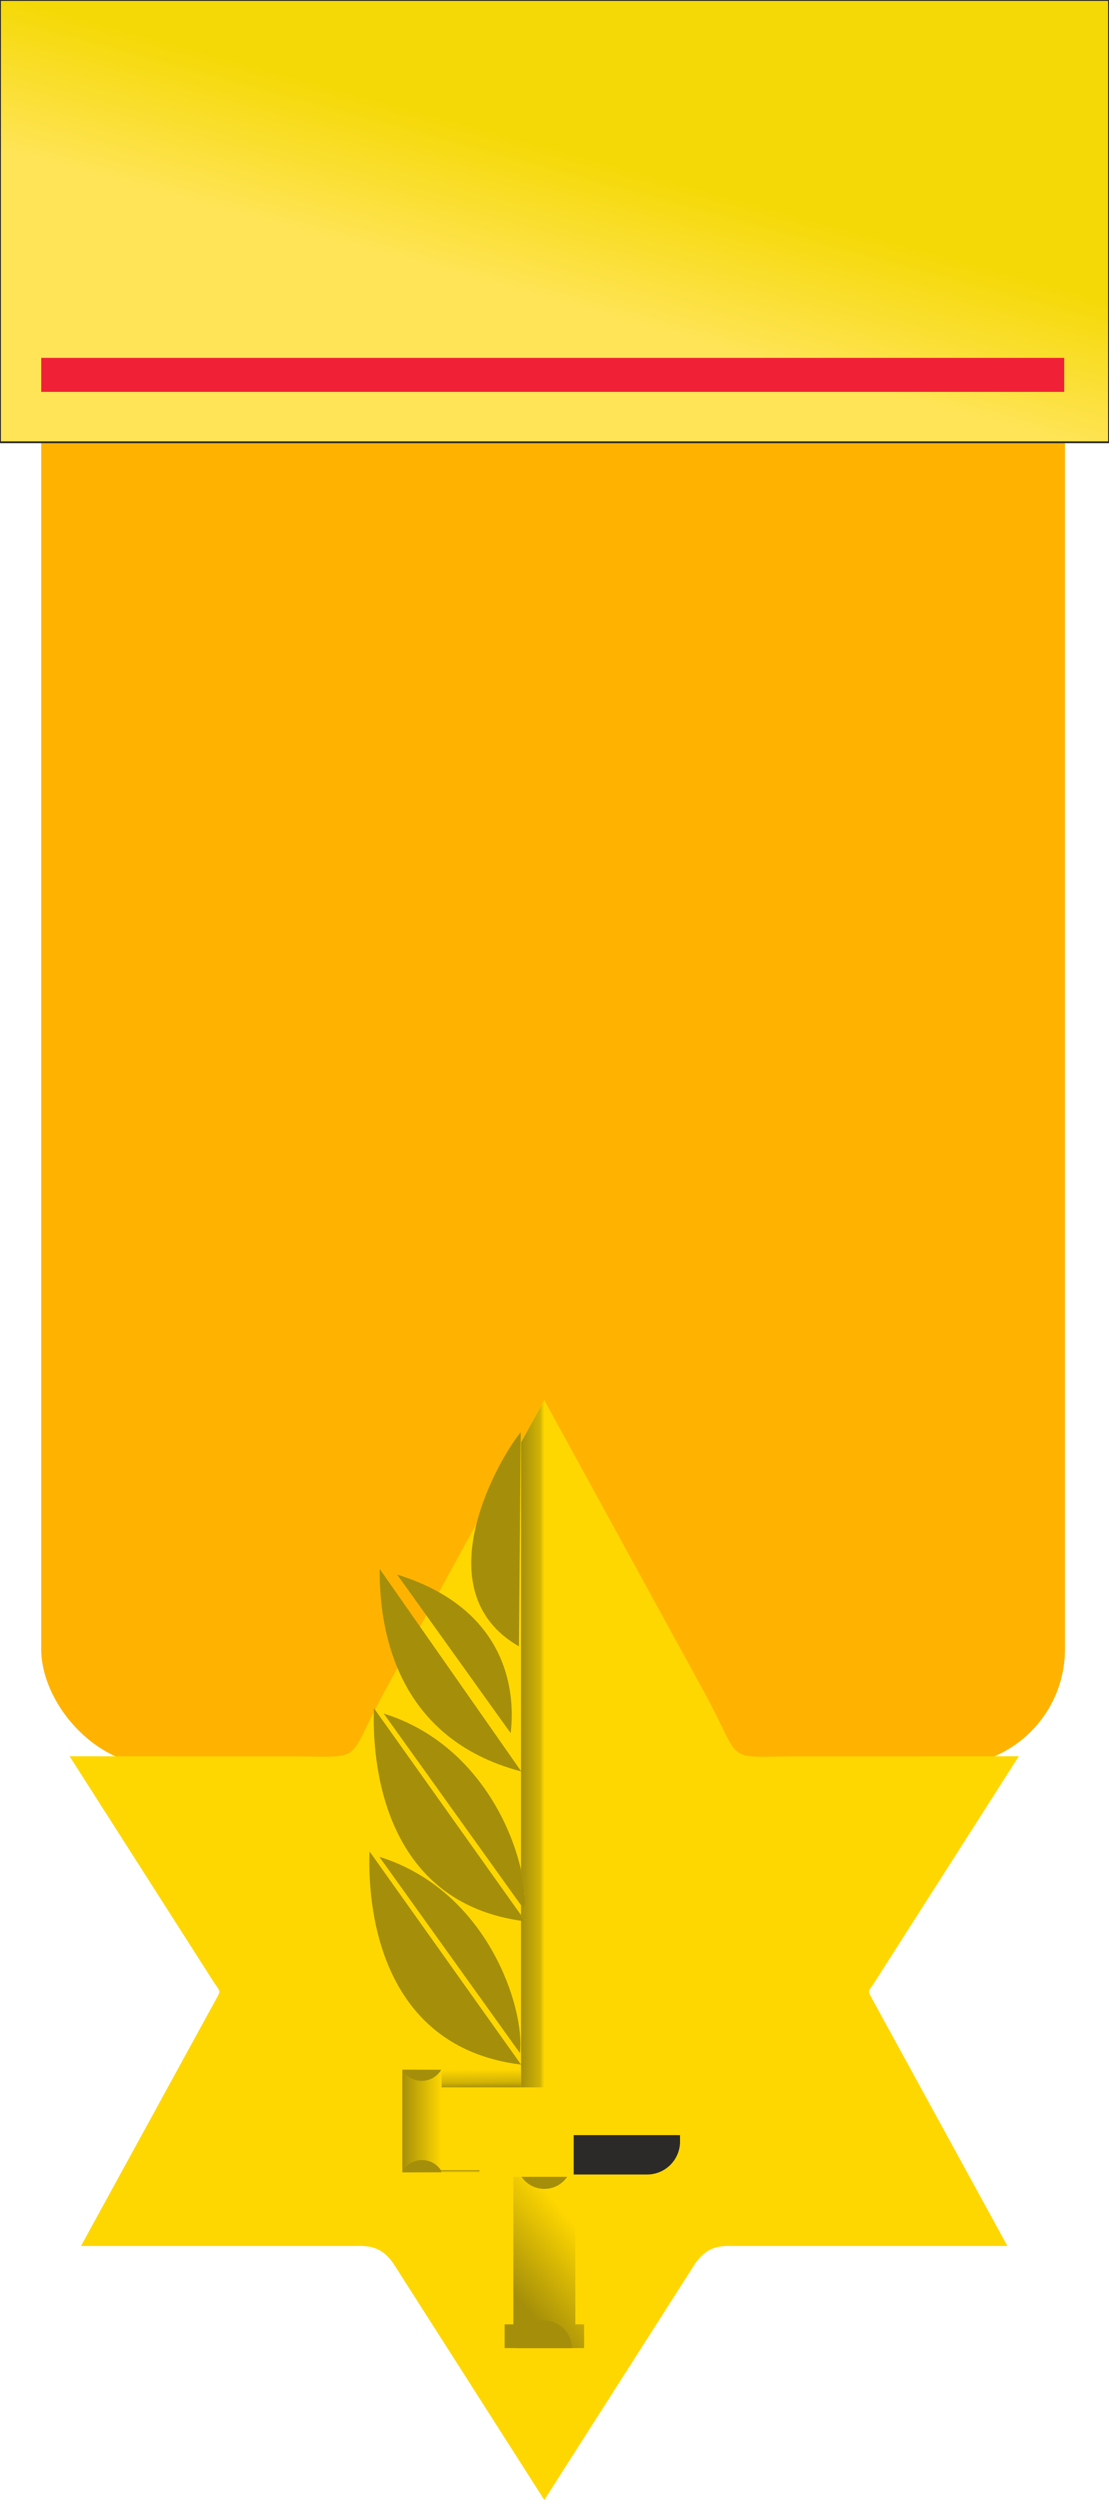 <?xml version="1.0" encoding="UTF-8"?>
<!DOCTYPE svg PUBLIC "-//W3C//DTD SVG 1.1//EN" "http://www.w3.org/Graphics/SVG/1.1/DTD/svg11.dtd">
<!-- Creator: CorelDRAW X6 -->
<svg xmlns="http://www.w3.org/2000/svg" xml:space="preserve" width="121.072mm" height="272.784mm" version="1.1" style="shape-rendering:geometricPrecision; text-rendering:geometricPrecision; image-rendering:optimizeQuality; fill-rule:evenodd; clip-rule:evenodd"
viewBox="0 0 12107 27278"
 xmlns:xlink="http://www.w3.org/1999/xlink">
 <defs>
  <style type="text/css">
   <![CDATA[
    .str0 {stroke:#2B2A29;stroke-width:20}
    .fil7 {fill:none}
    .fil0 {fill:#FFB300}
    .fil1 {fill:gold}
    .fil4 {fill:#A58F0A}
    .fil3 {fill:#F02137}
    .fil5 {fill:url(#id0)}
    .fil9 {fill:url(#id1)}
    .fil10 {fill:url(#id2)}
    .fil11 {fill:url(#id3)}
    .fil2 {fill:url(#id4)}
    .fil6 {fill:url(#id5)}
    .fil8 {fill:url(#id6)}
   ]]>
  </style>
  <linearGradient id="id0" gradientUnits="userSpaceOnUse" x1="4392.22" y1="23144.4" x2="4820.85" y2="23144.4">
   <stop offset="0" style="stop-color:#A58F0A"/>
   <stop offset="1" style="stop-color:gold"/>
  </linearGradient>
  <linearGradient id="id1" gradientUnits="userSpaceOnUse" x1="5688.16" y1="19046.3" x2="5942.68" y2="19046.3">
   <stop offset="0" style="stop-color:#A58F0A"/>
   <stop offset="0.82" style="stop-color:#D2B305"/>
   <stop offset="1" style="stop-color:gold"/>
  </linearGradient>
  <linearGradient id="id2" gradientUnits="userSpaceOnUse" x1="5255.92" y1="22783.3" x2="5253.1" y2="22578.9">
   <stop offset="0" style="stop-color:#A58F0A"/>
   <stop offset="0.31" style="stop-color:#D2B305"/>
   <stop offset="1" style="stop-color:gold"/>
  </linearGradient>
  <linearGradient id="id3" gradientUnits="userSpaceOnUse" xlink:href="#id0" x1="5024.78" y1="23679.9" x2="5024.78" y2="23707.9">
  </linearGradient>
  <linearGradient id="id4" gradientUnits="userSpaceOnUse" x1="5291.09" y1="5185.53" x2="6816.14" y2="-359.53">
   <stop offset="0" style="stop-color:#FFE458"/>
   <stop offset="0.349" style="stop-color:#FFE458"/>
   <stop offset="0.631" style="stop-color:#F5D907"/>
   <stop offset="1" style="stop-color:#F5D907"/>
  </linearGradient>
  <linearGradient id="id5" gradientUnits="userSpaceOnUse" xlink:href="#id0" x1="5561.06" y1="24969.2" x2="6324.3" y2="24328">
  </linearGradient>
  <linearGradient id="id6" gradientUnits="userSpaceOnUse" x1="6149.22" y1="23279.4" x2="6095.94" y2="23266.1">
   <stop offset="0" style="stop-color:#2B2A29"/>
   <stop offset="1" style="stop-color:gold"/>
  </linearGradient>
 </defs>
 <g id="Слой_x0020_1">
  <g id="_389750248">
   <rect class="fil0" x="450" y="3159" width="11176" height="16108" rx="1270" ry="1270"/>
   <path class="fil1" d="M11000 24508l-2990 0c-145,-4 -290,0 -422,193l-1646 2578 -1646 -2578c-132,-193 -277,-197 -422,-193l-2990 0 1461 -2668c73,-133 64,-94 -20,-225l-1565 -2451 2402 1c847,0 595,98 1035,-705l1744 -3184 1744 3184c440,803 188,706 1035,705l2402 -1 -1565 2451c-83,131 -93,92 -20,225l1461 2668z"/>
   <rect class="fil2 str0" width="12107" height="4826"/>
   <rect class="fil3" x="450" y="3905" width="11168" height="371"/>
   <path class="fil4" d="M4034 20202l1655 2327c-1581,-195 -1676,-1783 -1655,-2327z"/>
   <path class="fil4" d="M5676 22403l-1535 -2142c1180,366 1594,1653 1535,2142z"/>
   <path class="fil4" d="M4082 18639l1655 2327c-1581,-195 -1676,-1783 -1655,-2327z"/>
   <path class="fil4" d="M5724 20840l-1535 -2142c1180,366 1594,1653 1535,2142z"/>
   <path class="fil4" d="M4145 17120l1546 2210c-1375,-361 -1552,-1561 -1546,-2210z"/>
   <path class="fil4" d="M5575 18912l-1240 -1731c1180,366 1299,1242 1240,1731z"/>
   <path class="fil4" d="M5685 15628l-20 2337c-1068,-615 -197,-2080 20,-2337z"/>
   <rect class="fil5" x="4392" y="22585" width="429" height="1119"/>
   <path class="fil4" d="M4604 22706c91,0 170,-49 213,-121l-425 0 0 2c44,71 122,119 212,119z"/>
   <path class="fil4" d="M4821 23693c-43,-74 -123,-123 -214,-123 -91,0 -171,49 -214,123l0 11 429 0 0 -11z"/>
   <polygon class="fil6" points="5604,23675 5604,25363 5509,25363 5509,25622 5943,25622 6377,25622 6377,25363 6281,25363 6281,23675 5943,23675 "/>
   <path class="fil4" d="M5656 23675c38,122 152,210 287,210 135,0 248,-88 287,-210l-287 0 -287 0z"/>
   <path class="fil4" d="M5943 25322c-166,0 -300,134 -300,300l300 0 300 0c0,-166 -134,-300 -300,-300z"/>
   <line class="fil7" x1="5943" y1="22818" x2="4821" y2= "22818" />
   <rect class="fil8" x="4821" y="22818" width="2603" height="910" rx="360" ry="360"/>
   <path class="fil9" d="M5688 22818l255 0 0 -7543 -255 465 0 3585 3 5c-1,0 -2,-1 -3,-1l0 1077c38,172 49,323 36,433l-36 -50 0 107 48 68c-16,-2 -32,-4 -48,-6l0 1570 0 57 0 233z"/>
   <rect class="fil1" x="4821" y="22777" width="1442" height="976"/>
   <rect class="fil1" x="6215" y="22724" width="1323" height="574"/>
   <polygon class="fil10" points="5688,22777 5688,22585 4821,22585 4821,22777 "/>
   <rect class="fil11" x="4816" y="23680" width="418" height="28"/>
  </g>
 </g>
</svg>
